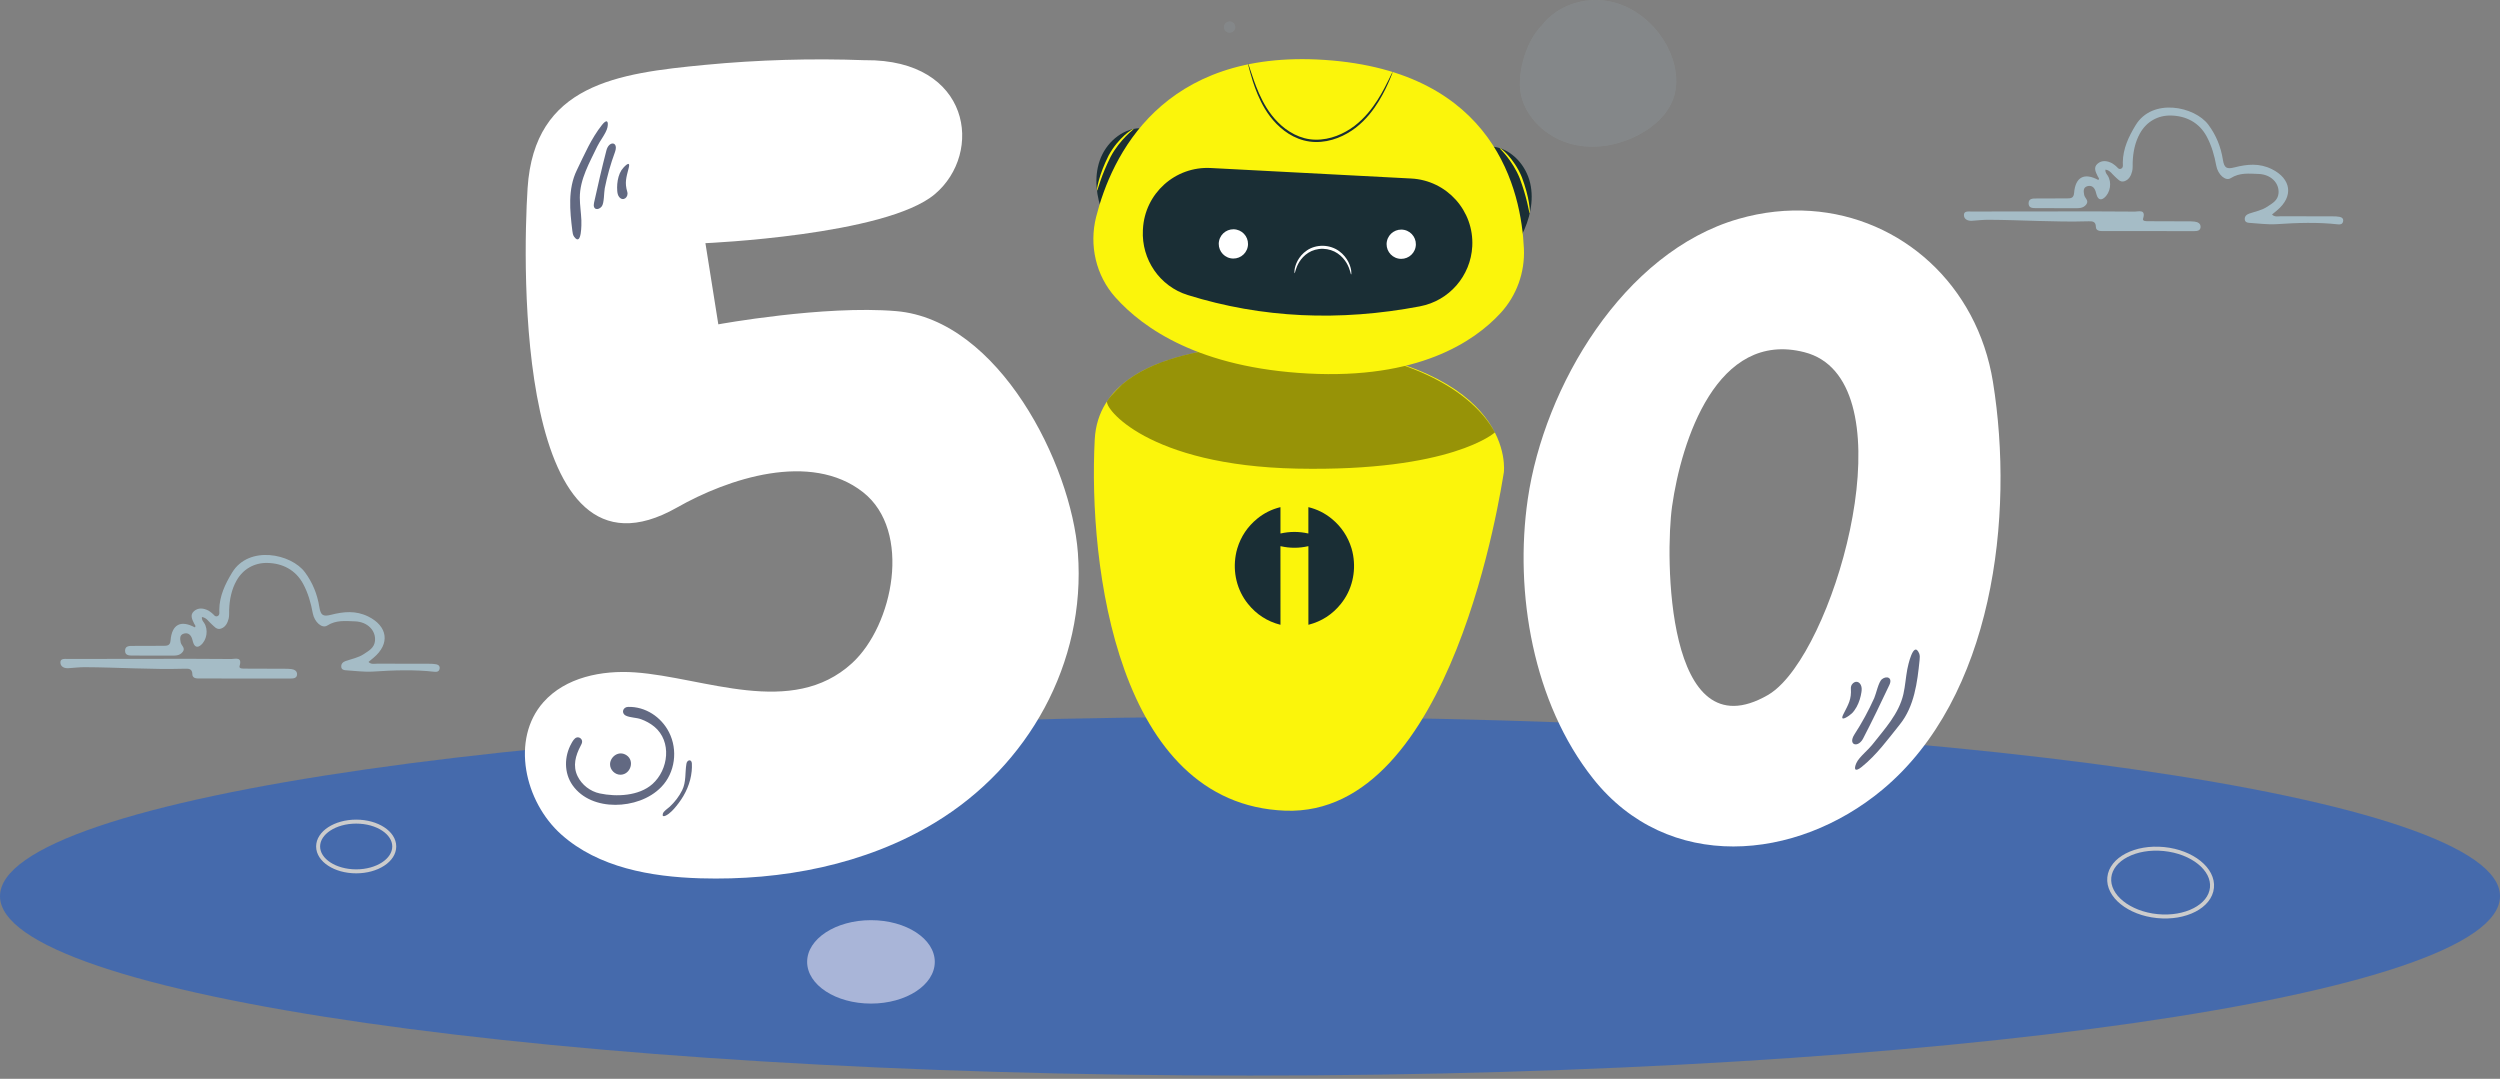 <svg width="628" height="271" viewBox="0 0 628 271" fill="none" xmlns="http://www.w3.org/2000/svg">
<rect x="0" y="0" width="628" height="271" fill="#808080" stroke="none"/>
<g clip-path="url(#clip0_3350_17287)">
<path d="M314.002 270.185C487.421 270.185 628.004 250.009 628.004 225.121C628.004 200.233 487.421 180.058 314.002 180.058C140.584 180.058 0 200.233 0 225.121C0 250.009 140.584 270.185 314.002 270.185Z" fill="#456AAC"/>
<path d="M50.722 154.997C50.643 155.729 51.01 156.079 51.269 156.466C52.401 158.153 51.973 160.873 50.364 162.12C49.681 162.647 49.076 162.577 48.681 161.787C48.471 161.363 48.397 160.873 48.244 160.421C47.915 159.445 47.236 158.873 46.216 159.153C45.055 159.474 45.224 160.47 45.384 161.367C45.528 162.174 46.681 162.766 45.886 163.774C45.092 164.783 43.965 164.688 42.866 164.688C39.71 164.688 36.558 164.7 33.401 164.676C32.521 164.667 31.414 164.721 31.418 163.458C31.422 162.194 32.533 162.26 33.41 162.252C35.944 162.223 38.483 162.248 41.023 162.227C41.924 162.219 42.739 162.244 42.845 160.886C43.166 156.857 45.397 155.692 48.928 157.594C49.31 157.248 48.94 156.993 48.808 156.721C48.298 155.66 47.627 154.495 48.726 153.528C49.812 152.573 51.154 152.75 52.396 153.4C52.697 153.557 52.944 153.812 53.228 154.001C53.705 154.318 54.018 155.149 54.742 154.721C55.265 154.413 55.075 153.725 55.084 153.195C55.125 149.722 56.548 146.73 58.301 143.841C62.507 136.895 73.136 139.092 76.589 143.738C78.568 146.405 79.704 149.285 80.222 152.491C80.556 154.565 81.136 154.948 83.14 154.437C86.313 153.631 89.362 153.314 92.522 154.878C97.362 157.277 98.086 161.696 93.814 165.243C93.411 165.581 93.004 165.918 92.563 166.285C93.288 166.98 94.082 166.708 94.79 166.713C99.11 166.741 103.431 166.725 107.748 166.737C108.361 166.737 108.991 166.75 109.587 166.869C110.18 166.988 110.583 167.391 110.41 168.058C110.246 168.7 109.797 168.819 109.143 168.749C104.024 168.177 98.905 168.354 93.773 168.696C91.469 168.848 89.131 168.507 86.811 168.367C86.317 168.338 85.823 168.169 85.737 167.593C85.613 166.766 86.16 166.28 86.823 166.05C88.37 165.511 90.012 165.227 91.403 164.297C92.646 163.466 94.02 162.762 94.197 160.993C94.456 158.408 92.325 156.19 89.177 156.083C86.819 156.005 84.432 155.709 82.202 157.137C80.877 157.989 78.971 156.232 78.568 154.038C78.099 151.479 77.395 148.977 76.157 146.676C74.247 143.133 70.955 141.5 67.198 141.409C63.952 141.331 61.067 142.895 59.4 145.878C58.157 148.1 57.656 150.602 57.565 153.162C57.54 153.915 57.614 154.692 57.437 155.409C57.17 156.487 56.647 157.52 55.511 157.906C54.392 158.285 53.796 157.322 53.08 156.717C52.372 156.116 51.919 155.174 50.718 154.993L50.722 154.997Z" fill="#A5BCC6"/>
<path d="M37.747 165.503C44.533 165.503 51.315 165.462 58.1 165.544C59.005 165.556 60.94 164.853 60.178 167.305C59.956 168.029 61.059 167.955 61.623 167.959C64.845 167.992 68.063 167.98 71.285 167.992C71.902 167.992 72.523 167.984 73.132 168.062C73.935 168.165 74.671 168.523 74.618 169.449C74.569 170.334 73.774 170.445 73.071 170.445C65.326 170.453 57.582 170.449 49.841 170.437C49.129 170.437 48.331 170.26 48.323 169.396C48.306 167.935 47.364 167.951 46.368 167.98C38.011 168.227 29.665 167.634 21.312 167.597C19.95 167.593 18.584 167.758 17.217 167.848C16.213 167.914 15.275 167.536 15.18 166.556C15.061 165.346 16.226 165.523 16.987 165.523C23.908 165.499 30.83 165.511 37.751 165.507L37.747 165.503Z" fill="#A5BCC6"/>
<path d="M528.886 42.607C528.808 43.34 529.174 43.689 529.433 44.076C530.565 45.763 530.137 48.483 528.528 49.73C527.845 50.257 527.24 50.187 526.845 49.397C526.635 48.973 526.561 48.483 526.408 48.031C526.079 47.056 525.4 46.483 524.38 46.763C523.219 47.084 523.388 48.08 523.549 48.977C523.693 49.784 524.845 50.376 524.051 51.385C523.256 52.393 522.129 52.298 521.03 52.298C517.874 52.298 514.722 52.31 511.566 52.286C510.685 52.277 509.578 52.331 509.582 51.068C509.586 49.804 510.697 49.87 511.574 49.862C514.109 49.833 516.648 49.858 519.187 49.837C520.088 49.829 520.903 49.854 521.01 48.496C521.33 44.467 523.561 43.303 527.092 45.204C527.474 44.858 527.104 44.603 526.972 44.331C526.462 43.27 525.791 42.105 526.89 41.138C527.976 40.183 529.318 40.36 530.56 41.011C530.861 41.167 531.108 41.422 531.392 41.611C531.869 41.928 532.182 42.759 532.906 42.331C533.429 42.023 533.239 41.336 533.248 40.805C533.289 37.332 534.713 34.34 536.466 31.451C540.671 24.505 551.3 26.703 554.753 31.348C556.732 34.015 557.868 36.895 558.386 40.101C558.72 42.175 559.3 42.558 561.304 42.047C564.477 41.241 567.526 40.924 570.686 42.488C575.526 44.887 576.25 49.306 571.978 52.853C571.575 53.191 571.168 53.528 570.727 53.895C571.452 54.59 572.246 54.319 572.954 54.323C577.274 54.351 581.595 54.335 585.912 54.347C586.525 54.347 587.155 54.36 587.751 54.479C588.344 54.598 588.747 55.002 588.574 55.668C588.41 56.31 587.961 56.429 587.307 56.36C582.188 55.788 577.069 55.965 571.937 56.306C569.633 56.458 567.295 56.117 564.975 55.977C564.481 55.948 563.987 55.779 563.901 55.203C563.777 54.376 564.324 53.891 564.987 53.66C566.534 53.121 568.176 52.837 569.567 51.907C570.81 51.076 572.184 50.372 572.361 48.603C572.62 46.019 570.489 43.8 567.341 43.694C564.983 43.615 562.596 43.319 560.366 44.747C559.041 45.599 557.135 43.842 556.732 41.648C556.263 39.089 555.559 36.587 554.321 34.286C552.411 30.743 549.119 29.11 545.362 29.019C542.116 28.941 539.231 30.505 537.564 33.488C536.322 35.71 535.82 38.212 535.729 40.772C535.704 41.525 535.778 42.303 535.601 43.019C535.334 44.097 534.811 45.13 533.676 45.516C532.556 45.895 531.96 44.932 531.244 44.327C530.536 43.726 530.083 42.784 528.882 42.603L528.886 42.607Z" fill="#A5BCC6"/>
<path d="M515.911 53.113C522.697 53.113 529.479 53.072 536.264 53.154C537.17 53.166 539.104 52.463 538.342 54.915C538.12 55.639 539.223 55.565 539.787 55.569C543.009 55.602 546.227 55.59 549.449 55.602C550.066 55.602 550.687 55.594 551.296 55.672C552.099 55.775 552.836 56.133 552.782 57.059C552.733 57.944 551.938 58.055 551.235 58.055C543.49 58.063 535.746 58.059 528.005 58.047C527.293 58.047 526.495 57.87 526.487 57.006C526.471 55.545 525.528 55.561 524.532 55.59C516.175 55.837 507.829 55.244 499.476 55.207C498.114 55.203 496.748 55.368 495.381 55.458C494.377 55.524 493.439 55.146 493.344 54.166C493.225 52.956 494.39 53.133 495.151 53.133C502.072 53.109 508.994 53.121 515.915 53.117L515.911 53.113Z" fill="#A5BCC6"/>
<path d="M218.786 252.1C227.64 252.1 234.818 247.409 234.818 241.623C234.818 235.836 227.64 231.146 218.786 231.146C209.932 231.146 202.754 235.836 202.754 241.623C202.754 247.409 209.932 252.1 218.786 252.1Z" fill="#A9B5D8"/>
<path d="M555.644 222.998C556.111 218.346 550.716 213.996 543.595 213.281C536.475 212.567 530.324 215.759 529.857 220.41C529.39 225.062 534.784 229.412 541.905 230.126C549.026 230.841 555.177 227.649 555.644 222.998Z" stroke="#CCCCCC" stroke-miterlimit="10"/>
<path d="M89.474 218.883C94.755 218.883 99.037 216.086 99.037 212.636C99.037 209.186 94.755 206.39 89.474 206.39C84.192 206.39 79.91 209.186 79.91 212.636C79.91 216.086 84.192 218.883 89.474 218.883Z" stroke="#CCCCCC" stroke-miterlimit="10"/>
<path d="M217.336 15.127C203.966 14.629 190.448 15.02 177.136 16.296C155.15 18.402 134.22 21.139 132.533 47.232C131.27 66.758 129.595 150.47 170.075 127.484C182.848 120.229 203.621 113.291 216.793 123.64C229.183 133.377 224.389 157.092 214.048 166.573C198.913 180.449 176.873 170.112 159.487 168.902C151.162 168.322 142.056 170.14 136.513 176.379C128.254 185.683 131.735 201.398 141.035 209.661C150.335 217.928 163.466 220.262 175.906 220.632C196.378 221.241 217.348 217.245 234.87 206.641C258.338 192.436 272.827 166.536 270.77 138.915C269.107 116.595 250.898 80.33 225.109 78.153C206.983 76.622 180.441 81.474 180.441 81.474L177.202 61.084C177.202 61.084 222.521 59.141 234.821 48.784C247.121 38.426 243.903 14.888 217.34 15.119L217.336 15.127Z" fill="white"/>
<path d="M154.559 202.176C158.703 202.176 163.143 200.756 166.102 197.707C169.599 194.106 170.324 188.399 168.06 183.946C166.102 180.099 162.135 177.457 157.76 177.572C156.472 177.605 155.958 179.165 157.234 179.778C158.328 180.3 159.834 180.235 161.015 180.663C162.196 181.09 163.373 181.72 164.361 182.539C168.813 186.226 167.958 193.345 163.871 196.97C160.493 199.966 154.859 200.205 150.646 199.308C148.275 198.802 146.148 197.16 145.086 194.975C143.831 192.39 144.572 189.79 145.847 187.366C146.008 187.061 146.181 186.749 146.222 186.407C146.308 185.662 145.576 185.07 144.885 185.251C144.259 185.419 143.815 186.247 143.531 186.761C141.72 190.004 141.638 194.156 143.843 197.275C146.242 200.666 150.353 202.176 154.559 202.176Z" fill="#626982"/>
<path d="M153.244 191.929C153.194 193.382 154.507 194.682 155.959 194.612C158.408 194.489 159.465 191.135 157.416 189.74C155.462 188.411 153.305 190.069 153.244 191.929Z" fill="#626982"/>
<path d="M173.749 193.765C173.811 193.119 173.832 192.46 173.799 191.794C173.745 190.629 172.601 190.822 172.433 191.839C172.05 194.09 172.404 196.407 171.358 198.518C170.585 200.081 169.49 201.48 168.215 202.67C167.729 203.122 166.671 203.752 166.503 204.427C166.206 205.608 167.569 204.735 167.972 204.431C168.935 203.703 169.741 202.707 170.466 201.752C172.227 199.427 173.461 196.678 173.745 193.761L173.749 193.765Z" fill="#626982"/>
<path d="M151.297 34.64C150.819 35.402 150.33 36.142 150.046 36.751C148.116 40.829 145.639 44.998 145.651 49.656C145.659 51.545 145.964 53.442 146.042 55.331C146.066 55.985 146.173 62.149 144.219 59.466C143.91 59.043 143.84 58.499 143.774 57.985C143.157 52.989 142.593 47.467 144.902 42.743C146.803 38.834 148.498 34.813 151.231 31.369C152.404 29.892 152.902 30.361 152.605 31.941C152.457 32.727 151.889 33.698 151.297 34.64Z" fill="#626982"/>
<path d="M155.056 46.232C155.158 45.006 155.479 43.747 156.097 42.768C156.467 42.179 158.52 39.871 157.936 42.171C157.311 44.632 156.883 45.85 157.57 48.191C157.965 49.533 156.504 50.751 155.512 49.45C155.187 49.026 155.093 48.475 155.051 47.944C155.01 47.401 155.006 46.817 155.056 46.228V46.232Z" fill="#626982"/>
<path d="M154.701 37.142C154.697 37.443 154.627 37.801 154.475 38.216C153.388 41.167 152.532 44.204 151.915 47.29C151.705 48.335 151.792 51.068 151.15 51.862C150.286 52.928 148.821 52.751 149.22 50.952C150.191 46.574 151.191 42.15 152.335 37.764C152.886 35.669 154.73 35.529 154.701 37.142Z" fill="#626982"/>
<g opacity="0.13">
<path d="M308.881 8.238C309.675 8.238 310.318 7.595 310.318 6.802C310.318 6.009 309.675 5.366 308.881 5.366C308.088 5.366 307.445 6.009 307.445 6.802C307.445 7.595 308.088 8.238 308.881 8.238Z" fill="#A5BCC6"/>
<path d="M339.293 21.847C339.713 21.847 340.054 21.506 340.054 21.085C340.054 20.665 339.713 20.324 339.293 20.324C338.872 20.324 338.531 20.665 338.531 21.085C338.531 21.506 338.872 21.847 339.293 21.847Z" fill="#A5BCC6"/>
<path d="M387.256 6.436C383.26 10.341 380.556 19.427 382.359 24.986C384.157 30.546 389.186 34.764 394.844 36.217C400.502 37.673 406.646 36.55 411.794 33.785C415.468 31.809 418.818 28.859 420.271 24.95C421.875 20.629 420.937 15.691 418.793 11.608C415.843 5.992 410.477 1.551 404.251 0.321C398.025 -0.905 391.083 1.37 387.26 6.432" fill="#A5BCC6"/>
<g opacity="0.8">
<path d="M387.256 6.436C383.26 10.341 380.556 19.427 382.359 24.986C384.157 30.546 389.186 34.764 394.844 36.217C400.502 37.673 406.646 36.55 411.794 33.785C415.468 31.809 418.818 28.859 420.271 24.95C421.875 20.629 420.937 15.691 418.793 11.608C415.843 5.992 410.477 1.551 404.251 0.321C398.025 -0.905 391.083 1.37 387.26 6.432" fill="#A5BCC6"/>
</g>
</g>
<path d="M454.831 52.989C448.959 52.59 442.836 53.216 436.651 55.002C407.788 63.343 387.884 97.119 383.781 125.344C380.357 148.894 385.131 176.593 400.167 195.567C418.956 219.282 451.173 216.426 472.863 198.37C500.73 175.169 506.084 129.702 500.627 95.917C496.693 71.548 477.653 54.541 454.831 52.989ZM447.733 171.634C446.523 172.893 445.305 173.893 444.107 174.585C418.306 189.469 418.29 139.409 420.026 127.188C422.364 110.715 431.256 82.84 453.276 88.477C478.678 94.983 463.428 155.306 447.733 171.634Z" fill="white"/>
<path d="M468.374 189.119C469.074 188.415 469.782 187.736 470.243 187.156C473.321 183.234 477.008 179.354 478.139 174.334C478.596 172.297 478.728 170.177 479.111 168.124C479.242 167.416 480.641 160.75 482.086 164.116C482.312 164.647 482.259 165.248 482.201 165.824C481.641 171.354 480.892 177.44 477.251 181.963C474.247 185.708 471.432 189.621 467.646 192.662C466.021 193.966 465.601 193.337 466.305 191.707C466.654 190.897 467.506 189.991 468.374 189.123V189.119Z" fill="#626982"/>
<path d="M467.171 175.712C466.759 177.008 466.105 178.284 465.2 179.189C464.657 179.733 461.879 181.716 463.072 179.379C464.348 176.881 465.109 175.675 464.941 172.984C464.842 171.441 466.718 170.49 467.467 172.132C467.71 172.667 467.681 173.284 467.595 173.864C467.508 174.461 467.364 175.091 467.167 175.712H467.171Z" fill="#626982"/>
<path d="M465.324 185.588C465.402 185.267 465.567 184.897 465.834 184.485C467.727 181.572 469.394 178.51 470.814 175.342C471.295 174.268 471.871 171.301 472.756 170.605C473.949 169.671 475.484 170.219 474.612 172.058C472.497 176.535 470.332 181.058 468.024 185.498C466.917 187.617 464.896 187.317 465.324 185.588Z" fill="#626982"/>
<path d="M328.955 86.889C328.955 86.889 276.463 82.432 274.998 110.394C273.336 142.096 280.673 202.048 322.836 203.641C364.998 205.233 377.101 122.34 377.767 118.653C377.767 118.653 381.364 92.074 328.955 86.889Z" fill="#FBF50B"/>
<path opacity="0.4" d="M375.514 108.629C370.868 100.065 357.91 89.753 328.956 86.889C328.956 86.889 296.485 84.132 281.909 96.559C281.909 96.559 279.053 99.242 278.127 100.769C277.202 102.296 288.164 116.958 325.817 117.719C364.658 118.505 375.514 108.629 375.514 108.629Z" fill="black"/>
<path d="M277.053 53.742C275.407 49.471 274.757 44.644 276.255 40.315C277.753 35.99 281.732 32.361 286.304 32.2" fill="#1A2E35"/>
<path d="M284.773 32.385C284.822 32.464 283.971 33.048 282.818 34.233C281.67 35.41 280.168 37.171 278.991 39.381C277.864 41.636 277 43.776 276.461 45.34C275.917 46.907 275.658 47.907 275.568 47.891C275.494 47.879 275.609 46.837 276.057 45.216C276.506 43.591 277.308 41.41 278.465 39.105C279.687 36.805 281.279 35.056 282.53 33.928C283.79 32.793 284.744 32.324 284.777 32.385H284.773Z" fill="#FBF50B"/>
<path d="M382.177 59.248C384.263 55.174 385.411 50.438 384.374 45.981C383.337 41.525 379.761 37.5 375.227 36.858" fill="#1A2E35"/>
<path d="M376.73 37.204C376.767 37.147 377.672 37.71 378.804 38.974C379.927 40.229 381.326 42.134 382.305 44.549C383.211 46.961 383.787 49.216 384.058 50.878C384.334 52.541 384.338 53.582 384.264 53.59C384.174 53.598 384.021 52.578 383.643 50.961C383.268 49.347 382.635 47.13 381.75 44.767C380.812 42.447 379.499 40.537 378.483 39.245C377.458 37.945 376.672 37.278 376.73 37.204Z" fill="#FBF50B"/>
<path d="M280.175 74.68C275.282 69.203 273.549 61.594 275.352 54.471C279.187 39.311 291.779 12.32 332.715 15.049C375.664 17.913 382.17 48.084 382.808 62.487C383.071 68.441 380.977 74.26 376.94 78.642C370.142 86.025 356.048 95.275 328.588 93.827C301.388 92.391 287.24 82.593 280.175 74.68Z" fill="#FBF50B"/>
<path d="M313.478 15.859C313.478 15.859 313.573 16.036 313.692 16.386C313.832 16.802 313.997 17.308 314.202 17.921C314.647 19.25 315.268 21.188 316.276 23.476C317.293 25.744 318.721 28.41 321.046 30.735C323.325 33.035 326.617 35.031 330.407 35.085C334.181 35.163 337.646 33.595 340.238 31.64C342.847 29.649 344.674 27.241 346.02 25.147C347.365 23.04 348.254 21.213 348.876 19.954C349.489 18.691 349.818 17.987 349.859 18.003C349.88 18.012 349.818 18.197 349.69 18.547C349.563 18.896 349.361 19.402 349.085 20.048C348.53 21.341 347.69 23.209 346.378 25.369C345.065 27.517 343.246 29.994 340.576 32.073C337.925 34.105 334.354 35.755 330.395 35.673C328.428 35.636 326.535 35.105 324.893 34.266C323.239 33.439 321.84 32.307 320.655 31.114C318.28 28.698 316.869 25.953 315.889 23.637C314.918 21.299 314.363 19.337 313.984 17.983C313.799 17.304 313.663 16.773 313.581 16.415C313.499 16.053 313.462 15.864 313.482 15.855L313.478 15.859Z" fill="#1A2E35"/>
<path d="M356.707 76.951C336.51 80.782 317.034 79.947 298.335 74.104C291.31 71.91 286.71 65.166 287.093 57.816L287.109 57.541C287.578 48.603 295.203 41.735 304.141 42.204L354.497 44.842C363.435 45.311 370.303 52.936 369.834 61.874C369.443 69.318 364.027 75.56 356.702 76.947L356.707 76.951Z" fill="#1A2E35"/>
<path d="M313.421 62.042C312.997 64.026 311.042 65.293 309.054 64.865C307.071 64.442 305.804 62.487 306.232 60.499C306.655 58.516 308.61 57.248 310.598 57.676C312.581 58.1 313.848 60.055 313.421 62.042Z" fill="white"/>
<path d="M355.585 62.121C355.161 64.104 353.206 65.371 351.219 64.944C349.235 64.52 347.968 62.565 348.396 60.578C348.819 58.594 350.774 57.327 352.762 57.755C354.745 58.178 356.013 60.133 355.585 62.121Z" fill="white"/>
<path d="M339.416 68.939C339.482 68.96 339.626 67.631 338.704 65.783C338.239 64.882 337.494 63.878 336.4 63.088C335.313 62.289 333.873 61.779 332.346 61.742C330.82 61.713 329.375 62.158 328.281 62.911C327.178 63.656 326.425 64.627 325.947 65.507C325.005 67.314 325.137 68.647 325.203 68.631C325.334 68.659 325.404 67.392 326.392 65.787C326.89 65.001 327.626 64.145 328.643 63.503C329.651 62.853 330.955 62.474 332.338 62.499C333.721 62.536 335.021 62.972 336.021 63.664C337.033 64.351 337.757 65.236 338.247 66.046C339.218 67.697 339.276 68.968 339.408 68.943L339.416 68.939Z" fill="white"/>
<path d="M325.159 133.619C326.32 133.619 327.472 133.747 328.607 134.006C328.616 134.006 328.62 134.006 328.628 134.006C328.636 134.006 328.64 134.002 328.645 133.998C328.649 133.994 328.653 133.99 328.657 133.981C328.657 133.973 328.661 133.969 328.661 133.961V127.451C328.661 127.41 328.682 127.397 328.719 127.406C330.879 127.941 332.813 128.908 334.517 130.303C336.928 132.282 338.591 134.759 339.5 137.734C339.665 138.278 339.8 138.854 339.903 139.455C340.274 141.635 340.204 143.771 339.697 145.858C339.171 148.018 338.22 149.956 336.842 151.676C334.71 154.334 332.006 156.087 328.723 156.935C328.714 156.935 328.71 156.935 328.702 156.935C328.694 156.935 328.69 156.931 328.686 156.927C328.682 156.923 328.677 156.919 328.673 156.91C328.673 156.906 328.669 156.898 328.669 156.89V137.269C328.669 137.216 328.645 137.195 328.591 137.208C327.459 137.467 326.315 137.599 325.159 137.599C324.007 137.599 322.863 137.467 321.727 137.208C321.674 137.195 321.649 137.216 321.649 137.269L321.657 156.89C321.657 156.89 321.657 156.902 321.653 156.91C321.653 156.919 321.645 156.923 321.641 156.927C321.637 156.931 321.628 156.935 321.624 156.935C321.616 156.935 321.612 156.935 321.604 156.935C318.32 156.092 315.612 154.339 313.481 151.68C312.102 149.96 311.147 148.022 310.621 145.862C310.11 143.775 310.045 141.64 310.415 139.459C310.518 138.858 310.649 138.282 310.818 137.739C311.723 134.763 313.386 132.286 315.797 130.307C317.501 128.908 319.435 127.941 321.595 127.406C321.632 127.397 321.653 127.41 321.653 127.451V133.961C321.653 133.961 321.657 133.973 321.661 133.981C321.661 133.99 321.67 133.994 321.674 133.998C321.678 134.002 321.686 134.006 321.69 134.006C321.698 134.006 321.702 134.006 321.711 134.006C322.846 133.751 323.999 133.619 325.159 133.619Z" fill="#1A2E35"/>
</g>
<defs>
<clipPath id="clip0_3350_17287">
<rect width="628" height="270.185" fill="white"/>
</clipPath>
</defs>
</svg>
